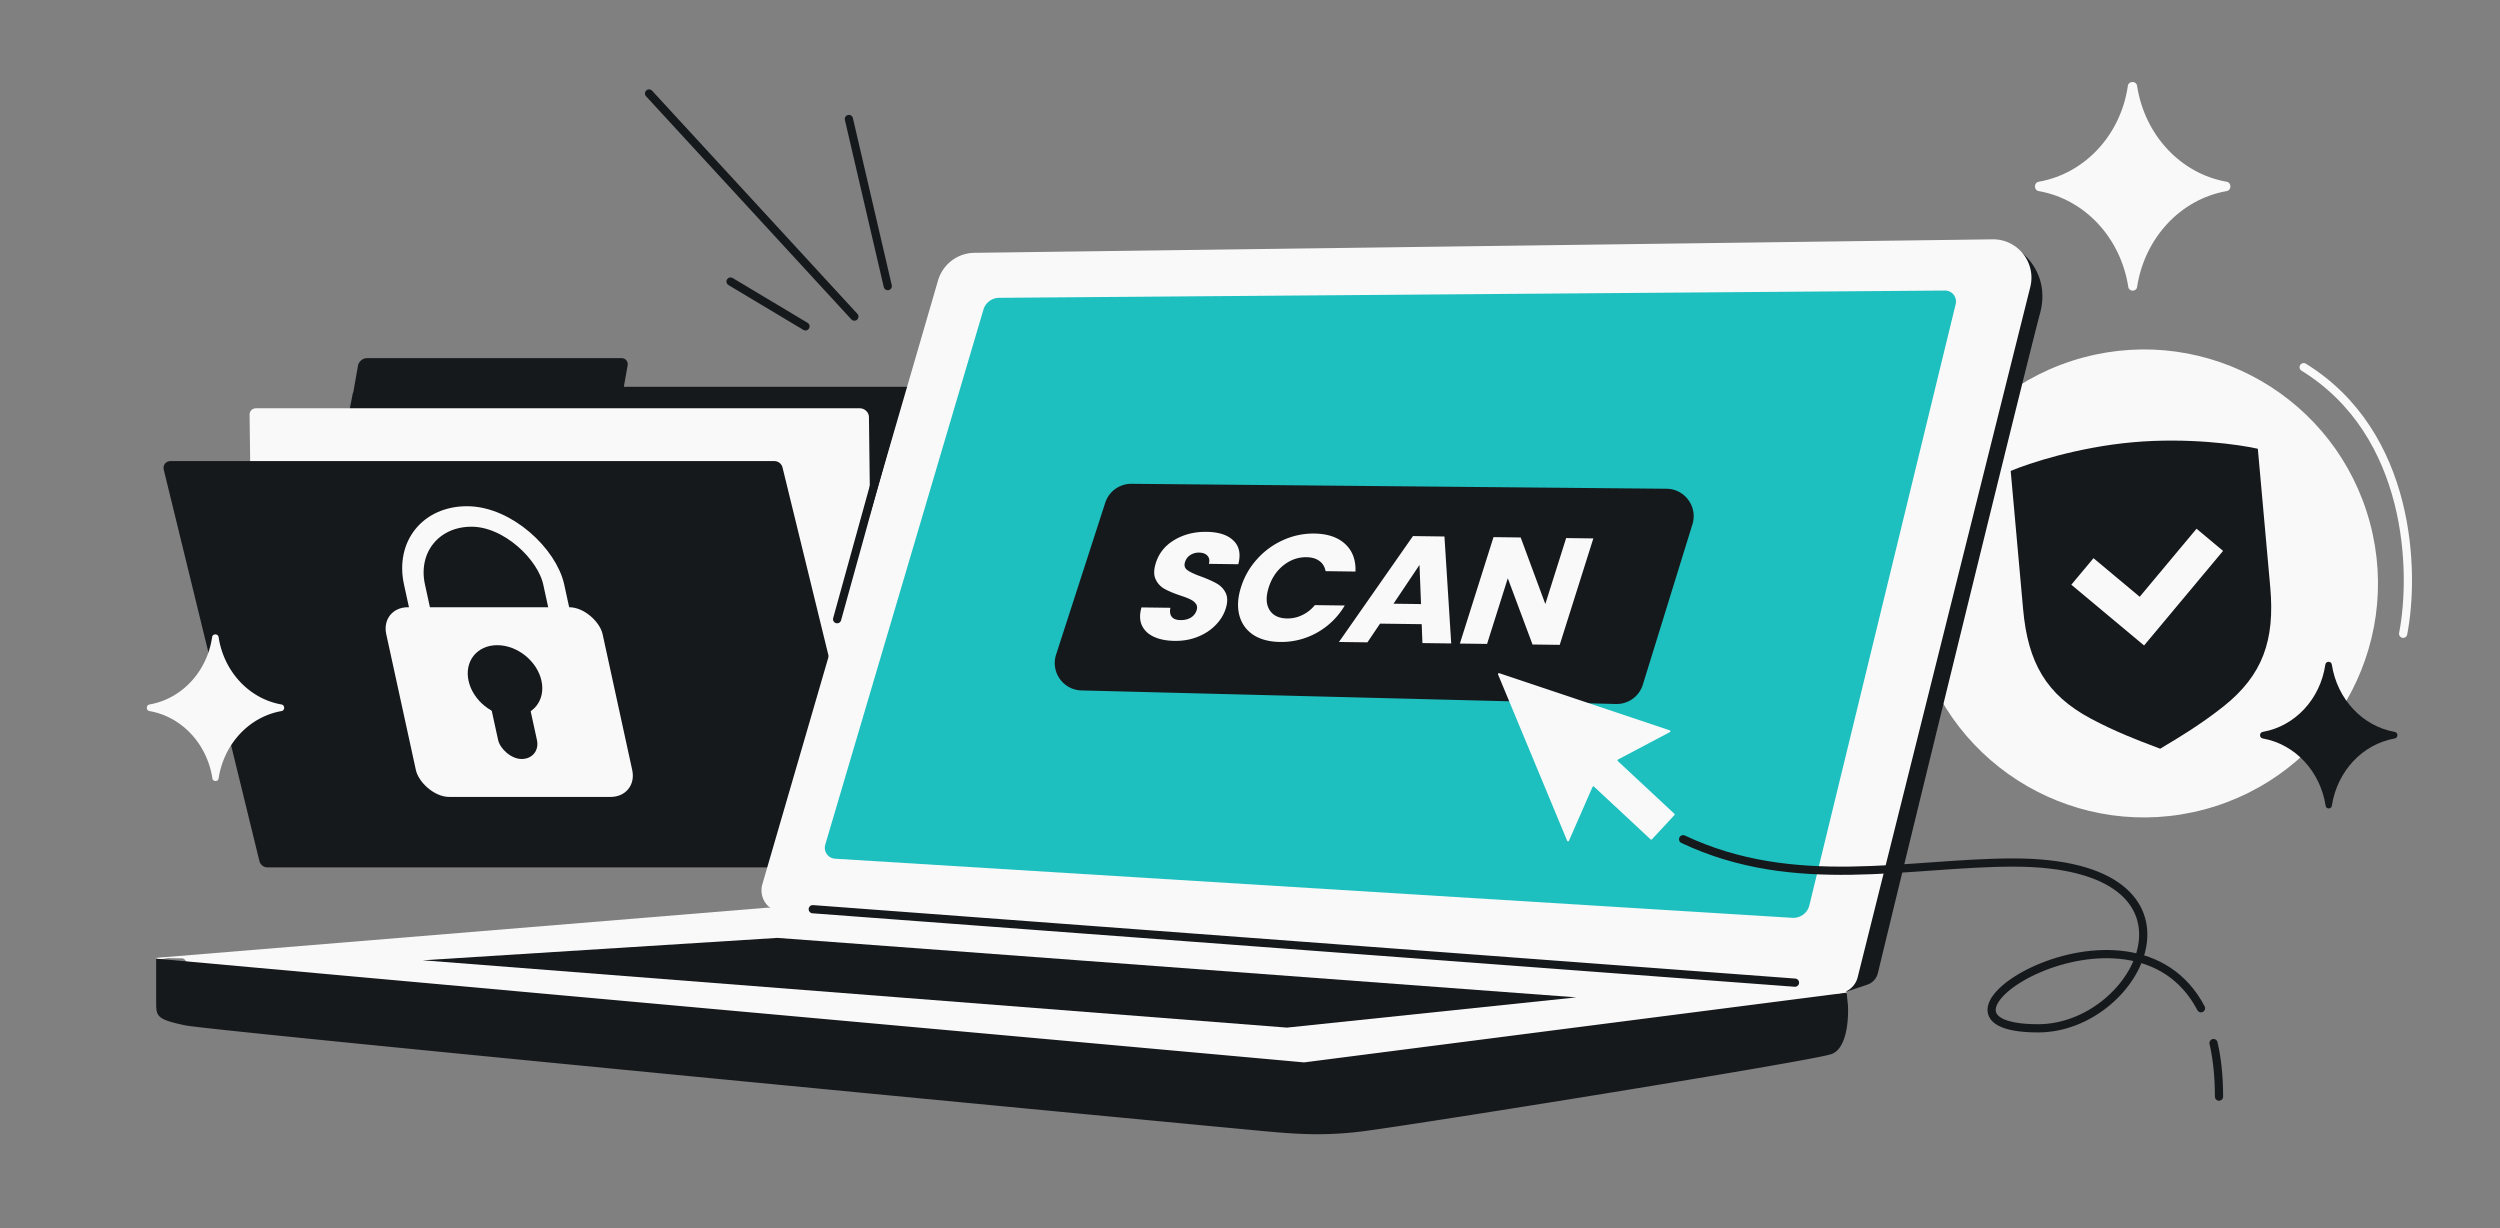 <svg xmlns="http://www.w3.org/2000/svg" width="456" height="224" fill="none"><rect width="100%" height="100%" fill="#808080" stroke="none"/><circle cx="42.672" cy="42.672" r="42.672" fill="#F9F9F9" transform="scale(-1 1) rotate(15 -416.295 -1572.733)"/><path fill="#16191C" d="M389.001 80.669c-10.097.906-19.041 3.864-22.251 5.23l2.267 25.243c.872 9.717 4.225 15.575 12.288 19.901 4.578 2.455 9.092 4.151 11.421 5.026.574.215 1.016.381 1.293.496v.002c.252-.163.658-.405 1.185-.72 2.136-1.276 6.276-3.748 10.343-6.98 7.163-5.692 9.42-12.055 8.547-21.771l-2.266-25.244c-3.402-.772-12.729-2.09-22.827-1.183Z"/><path stroke="#F9F9F9" stroke-width="6.307" d="m379.831 104.231 10.849 9.062 12.388-14.832"/><path fill="#16191C" fill-rule="evenodd" d="M66.935 65.323c-.768 0-1.502.615-1.636 1.37l-.855 4.828a1.52 1.52 0 0 0-.126.374l-16.594 84.628c-.149.757.36 1.377 1.13 1.377h110.198c.757 0 1.484-.6 1.63-1.345l16.594-84.627c.148-.758-.36-1.377-1.13-1.377h-62.357l.687-3.877c.132-.747-.375-1.351-1.135-1.351H66.935Z" clip-rule="evenodd"/><path fill="#F9F9F9" d="M45.526 75.63c-.008-.666.49-1.159 1.174-1.159h110.166c.847 0 1.619.745 1.629 1.57l.858 70.681c.008.667-.491 1.159-1.174 1.159H48.013c-.847 0-1.62-.744-1.63-1.57l-.857-70.68Z"/><path fill="#16191C" d="M142.735 85.272a1.549 1.549 0 0 0-1.474-1.17H31.095c-.847 0-1.427.752-1.223 1.586l17.44 71.361c.164.673.79 1.17 1.474 1.17H158.95c.848 0 1.427-.752 1.223-1.586l-17.439-71.36Z"/><rect width="25.399" height="37.923" x="2.32" y="1.868" stroke="#F9F9F9" stroke-width="3.825" rx="12.699" transform="matrix(1 0 .213 .977 70.177 92.378)"/><rect width="39.461" height="35.414" fill="#F9F9F9" rx="5.022" transform="matrix(1 0 .213 .977 69.382 110.76)"/><path fill="#16191C" d="M98.765 124.178c.784 3.589-1.558 6.498-5.232 6.498-3.673 0-7.286-2.909-8.07-6.498-.784-3.589 1.559-6.498 5.232-6.498s7.287 2.909 8.07 6.498Z"/><rect width="7.083" height="14.166" fill="#16191C" rx="3.541" transform="matrix(1 0 .213 .977 88.593 124.599)"/><path stroke="#F9F9F9" stroke-linecap="round" stroke-width="1.5" d="M438.334 115.597c2.177-11.127 1.596-36.43-18.144-48.623"/><path fill="#F9F9F9" d="m28.484 174.713 111.533-9.159 196.75 15.186c.508 2.434.646 7.576-2.863 8.672-4.387 1.371-85.424 10.513-96.568 13.084-4.816 1.112-9.87 2.109-14.359 1.286-4.49-.822-178.394-22.316-183.603-23.413-5.21-1.096-5.267-1.645-5.267-4.258 0-.7-.297-1.096-.756-1.303l-2.684-.052c-1.167.179-2.183.408-2.183-.043Z"/><path fill="#16191C" d="m237.867 193.779 98.955-12.72c.508 2.434.647 10.142-2.862 11.239-4.387 1.371-73.688 12.497-85.025 14.005-7.503.999-13.083.496-18.255.031l-.335-.031c-5.266-.473-191.386-18.187-196.594-19.284-5.21-1.096-5.267-1.645-5.267-4.258v-7.903l209.383 18.921ZM340.561 179.615l-3.797 1.266c7.763-46.24 24.16-137.565 27.641-136.95 4.351.767 9.725 5.886 7.678 13.308-1.616 5.857-20.133 81.285-29.561 120.262a2.953 2.953 0 0 1-1.961 2.114Z"/><path fill="#16191C" d="m141.778 171.071 145.761 10.848-52.807 5.517-157.636-12.279 64.682-4.086Z"/><path fill="#F9F9F9" d="m338.837 178.258 31.486-125.906c1.114-4.456-2.292-8.759-6.884-8.698l-185.713 2.461a7 7 0 0 0-6.629 5.044l-32.042 110.118a4 4 0 0 0 3.533 5.106l192.491 14.808a3.873 3.873 0 0 0 3.758-2.933Z"/><path fill="#1EBFBF" d="m150.527 154.065 28.854-97.593a3 3 0 0 1 2.853-2.15l172.522-1.326a2 2 0 0 1 1.959 2.473l-26.687 109.657a3 3 0 0 1-3.1 2.285l-174.607-10.783a2 2 0 0 1-1.794-2.563Z"/><path stroke="#16191C" stroke-linecap="round" stroke-width="1.5" d="m148.247 165.837 179.157 13.4M154.836 21.705l7.09 30.48m-6.091 5.563-37.444-40.696m14.864 34.3 13.664 8.177M163.225 74.89l-10.535 38.053M404.746 200.022c0-3.722-.354-6.958-.998-9.762m-96.745-37.184c20.329 9.625 41.187 4.25 60.263 4.25 37.994 0 23.151 30.239 4.488 30.239-26.704 0 17.026-27.841 29.706-3.666"/><path fill="#16191C" d="M201.592 91.705a5 5 0 0 1 4.803-3.46l97.577.903c3.347.032 5.719 3.28 4.73 6.478l-9.05 29.263a5 5 0 0 1-4.903 3.521l-97.488-2.475c-3.34-.084-5.659-3.358-4.63-6.537l8.961-27.693Z"/><path fill="#F9F9F9" d="M214.257 116.896c-1.489-.019-2.75-.267-3.783-.743-1.034-.477-1.766-1.171-2.196-2.084-.41-.912-.434-2.005-.071-3.277l5.277.069c-.149.72-.063 1.276.259 1.669.328.375.85.567 1.565.576.735.01 1.364-.14 1.889-.447.53-.327.885-.776 1.066-1.347.151-.479.102-.878-.147-1.196-.229-.318-.563-.581-1.002-.79-.419-.21-1.042-.449-1.869-.719-1.193-.404-2.143-.806-2.852-1.204a3.803 3.803 0 0 1-1.604-1.742c-.361-.764-.349-1.754.035-2.971.571-1.806 1.703-3.208 3.395-4.204 1.699-1.014 3.65-1.507 5.854-1.478 2.242.03 3.887.57 4.933 1.62 1.053 1.031 1.339 2.46.859 4.287l-5.364-.07c.159-.628.072-1.119-.262-1.475-.329-.375-.841-.567-1.537-.576a2.764 2.764 0 0 0-1.598.451c-.46.29-.781.721-.961 1.293-.198.626-.043 1.119.465 1.477.508.359 1.355.749 2.541 1.172 1.181.441 2.116.861 2.805 1.259a3.878 3.878 0 0 1 1.613 1.714c.367.746.367 1.699 0 2.86-.35 1.107-.967 2.107-1.851 3.003-.866.896-1.943 1.603-3.233 2.123-1.29.52-2.699.77-4.226.75Zm12.11-9.81a13.621 13.621 0 0 1 2.921-5.098 13.96 13.96 0 0 1 4.734-3.465 13.298 13.298 0 0 1 5.708-1.202c2.417.031 4.293.667 5.629 1.906 1.336 1.239 1.962 2.914 1.878 5.023l-5.451-.072c-.15-.816-.535-1.441-1.155-1.875-.6-.434-1.374-.657-2.321-.669-1.528-.02-2.925.471-4.192 1.472-1.268 1.002-2.17 2.35-2.705 4.046-.536 1.697-.49 3.058.137 4.084.627 1.026 1.704 1.55 3.231 1.57a6.069 6.069 0 0 0 2.723-.603 6.622 6.622 0 0 0 2.325-1.83l5.452.071a13.497 13.497 0 0 1-5.023 4.932 13.264 13.264 0 0 1-6.773 1.716c-1.972-.025-3.61-.463-4.914-1.313-1.278-.869-2.117-2.055-2.515-3.56-.398-1.504-.294-3.215.311-5.133Zm32.95 6.763-7.597-.1-2.301 3.413-5.191-.068 13.497-19.316 5.742.076 1.233 19.508-5.248-.068-.135-3.445Zm-.123-3.667-.278-7.14-4.739 7.074 5.017.066Zm25.299 7.439-4.959-.065-4.511-12.082-3.782 11.974-4.958-.065 6.131-19.412 4.959.065 4.493 12.137 3.8-12.029 4.958.065-6.131 19.412ZM304.595 133.538a.18.18 0 0 0-.027-.329l-31.095-10.417a.18.18 0 0 0-.224.24l12.598 30.321a.18.18 0 0 0 .331.003l4.294-9.803a.18.18 0 0 1 .288-.06l10.303 9.605a.18.18 0 0 0 .255-.01l4.093-4.407a.18.18 0 0 0-.009-.254l-10.301-9.604a.179.179 0 0 1 .039-.29l9.455-4.995ZM51.276 129.713c.746-.066.746-1.155 0-1.228-5.834-1.053-10.414-5.965-11.396-12.221-.062-.735-1.137-.735-1.2 0-.926 6.256-5.506 11.168-11.34 12.221-.746.073-.747 1.162 0 1.228 5.834 1.052 10.414 5.964 11.395 12.221.06.704 1.091.704 1.145 0 .982-6.257 5.562-11.169 11.396-12.221Z"/><path fill="#16191C" d="M436.729 134.711c.746-.066.746-1.155 0-1.228-5.834-1.052-10.414-5.964-11.396-12.221-.062-.735-1.137-.735-1.199 0-.927 6.257-5.507 11.169-11.342 12.221-.745.073-.746 1.162 0 1.228 5.835 1.053 10.415 5.965 11.396 12.221.06.704 1.091.704 1.145 0 .982-6.256 5.562-11.168 11.396-12.221Z"/><path fill="#F9F9F9" d="M406.033 34.876c1.061-.094 1.06-1.644 0-1.747-8.302-1.498-14.82-8.487-16.216-17.39-.089-1.046-1.619-1.046-1.707 0-1.319 8.902-7.837 15.892-16.139 17.39-1.06.103-1.061 1.653 0 1.747 8.302 1.498 14.82 8.487 16.216 17.39.085 1.002 1.552 1.002 1.63 0 1.396-8.903 7.914-15.892 16.216-17.39Z"/></svg>